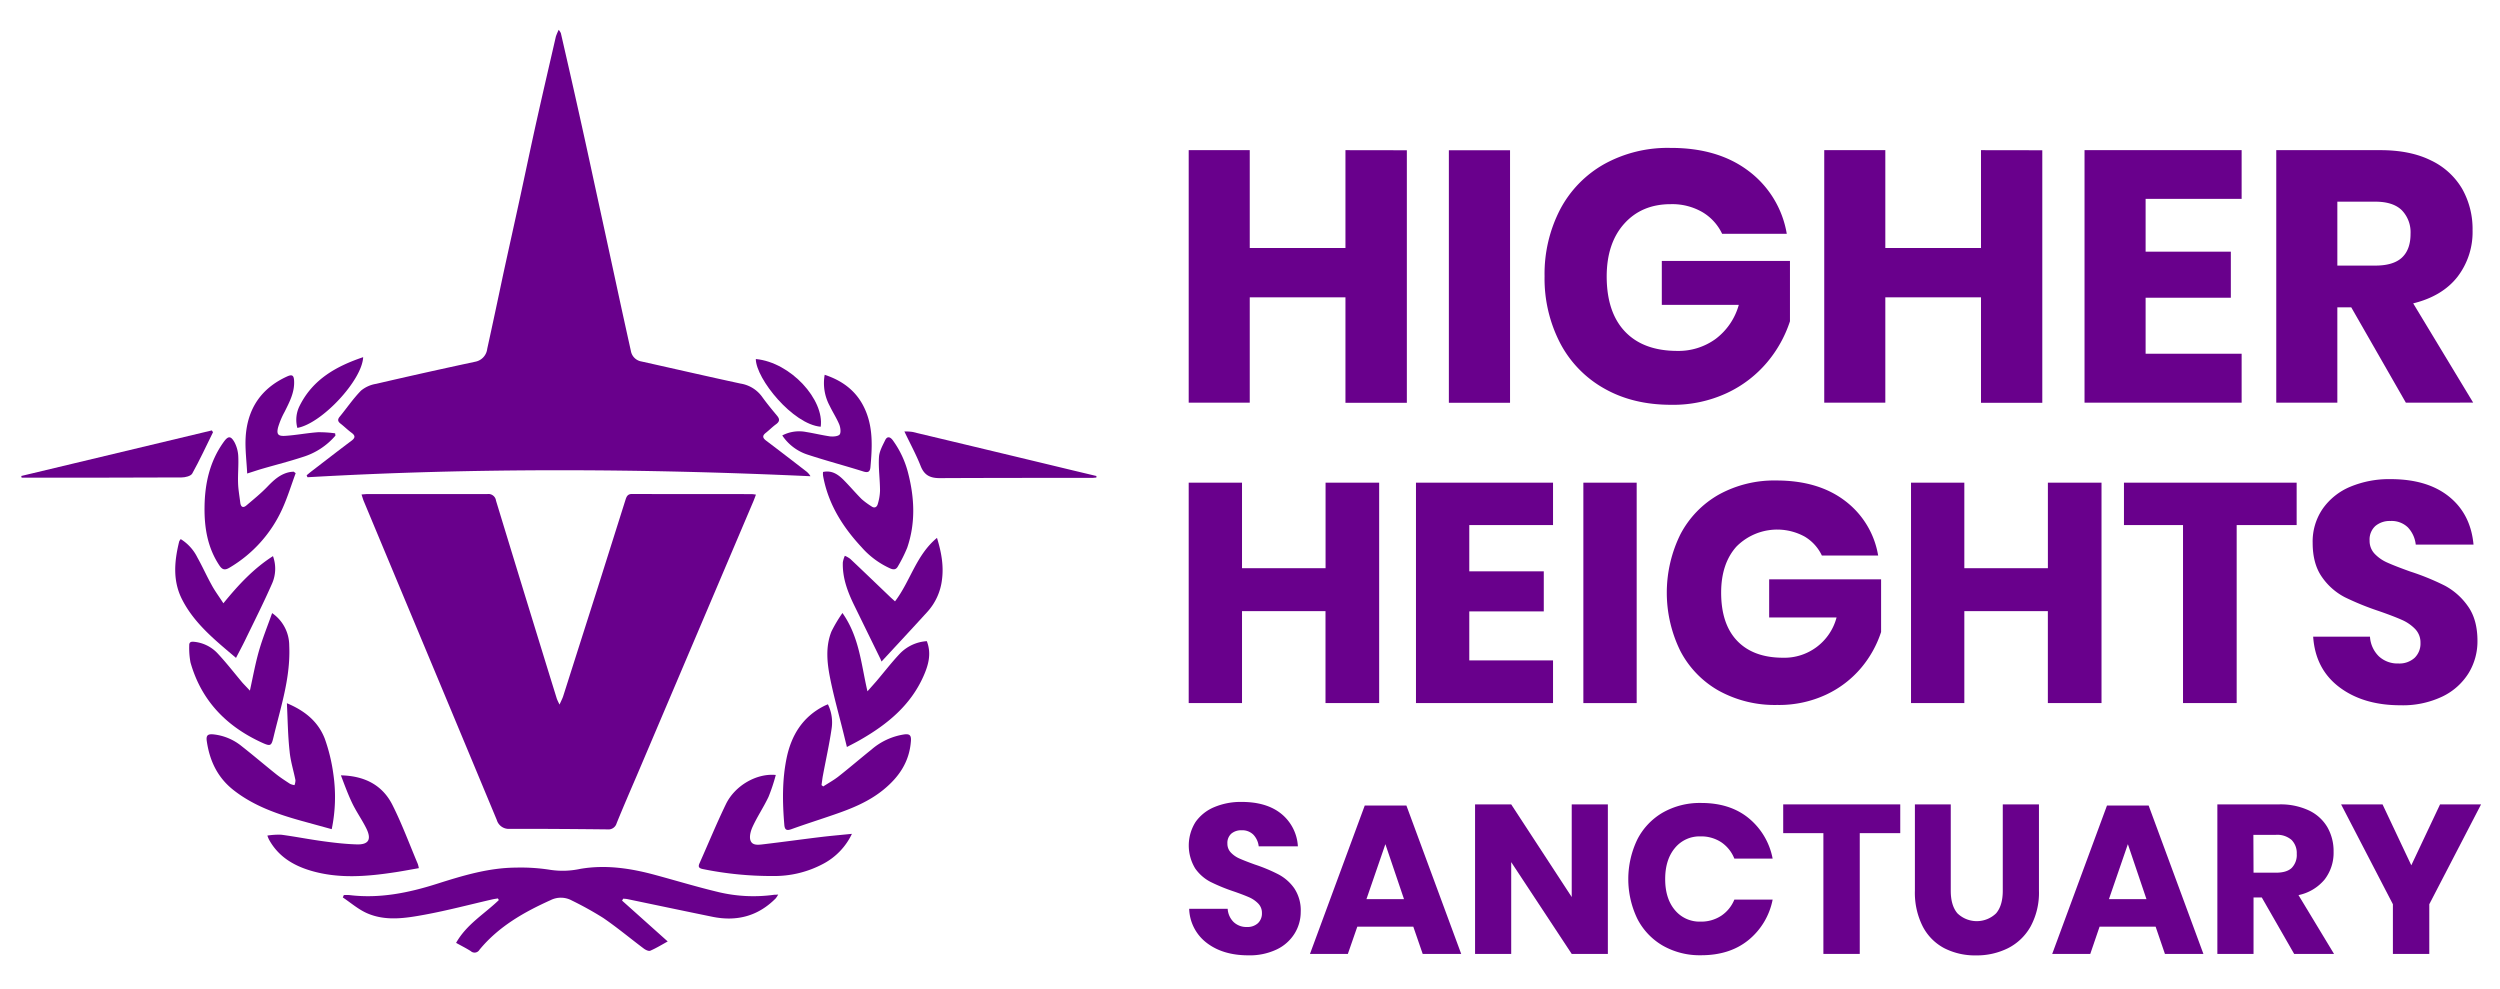 <svg id="Layer_1" data-name="Layer 1" xmlns="http://www.w3.org/2000/svg" viewBox="0 0 792 313.22"><defs><style>.cls-1{fill:#69008c;}</style></defs><path class="cls-1" d="M114.53,156.65c1-.07,1.51-.14,2.08-.14,12.61,0,25.22,0,37.83,0a2.41,2.41,0,0,1,2.69,2.08q7.26,23.84,14.6,47.64,2.33,7.59,4.69,15.18a17.86,17.86,0,0,0,.85,1.79c.53-1.21.91-1.9,1.15-2.65q5.49-17.26,11-34.54,4.38-13.86,8.75-27.71c.32-1,.67-1.82,2.08-1.81,12.68.06,25.36,0,38,.05a11.52,11.52,0,0,1,1.23.16c-.31.82-.55,1.51-.84,2.19l-36.87,86.74c-2.15,5-4.35,10.09-6.42,15.17a2.69,2.69,0,0,1-2.89,1.95c-10.35-.11-20.69-.19-31-.17a3.93,3.93,0,0,1-4.08-2.82q-14.52-34.9-29.11-69.78-6.5-15.57-13-31.15C115,158.2,114.85,157.59,114.53,156.65Z"/><path class="cls-1" d="M97.14,150.57c.48-.39.94-.79,1.43-1.17,4.26-3.27,8.49-6.56,12.79-9.78,1.23-.92,1.24-1.62,0-2.53s-2.26-1.94-3.43-2.85c-.89-.68-1.09-1.28-.31-2.23,2.26-2.75,4.27-5.73,6.75-8.26a10,10,0,0,1,4.79-2.15q15.66-3.64,31.37-7a4.69,4.69,0,0,0,3.82-4.08c1.71-7.77,3.36-15.54,5-23.31,1.85-8.52,3.75-17,5.6-25.55,1.73-8,3.38-15.93,5.16-23.88,1.95-8.76,4-17.5,6-26.24A19.28,19.28,0,0,1,177,9.44a5.3,5.3,0,0,1,.68,1.06c1.73,7.56,3.47,15.12,5.15,22.68q2.69,12,5.28,24.06,4.11,18.84,8.18,37.69,1.77,8.14,3.58,16.28a4.08,4.08,0,0,0,3.37,3.31c10.46,2.33,20.9,4.74,31.38,7a10.41,10.41,0,0,1,6.75,4.1c1.5,2.1,3.15,4.1,4.81,6.09.92,1.1.81,1.86-.34,2.7s-2.15,1.86-3.26,2.74-1,1.57.1,2.42c4.23,3.19,8.42,6.43,12.62,9.67a5.32,5.32,0,0,1,1.46,1.63c-53.17-2.44-106.26-2.72-159.35.32Z"/><path class="cls-1" d="M197.07,285.31l14.46,12.94c-2,1.11-3.72,2.16-5.53,2.94-.48.21-1.44-.24-2-.65-4.29-3.22-8.42-6.67-12.84-9.7a105.37,105.37,0,0,0-10-5.56,7.25,7.25,0,0,0-6.72-.12c-8.5,3.83-16.5,8.38-22.54,15.72a1.79,1.79,0,0,1-2.78.42c-1.45-.92-3-1.69-4.63-2.6,3.33-5.91,9-9.16,13.54-13.56l-.3-.52c-.59.1-1.19.18-1.77.31-7.11,1.63-14.18,3.51-21.34,4.83-6.09,1.12-12.38,2.16-18.34-.45-2.76-1.21-5.13-3.29-7.68-5l.32-.75a13.06,13.06,0,0,1,1.77,0c9.53,1.17,18.68-.69,27.68-3.55,8.14-2.58,16.31-5.08,25-5.15a59.42,59.42,0,0,1,11,.71,26.28,26.28,0,0,0,9.41-.3c8.09-1.4,16-.2,23.76,1.91,6.73,1.82,13.4,3.85,20.18,5.46a47.72,47.72,0,0,0,17.55.82c.31,0,.62,0,1.26-.07a8.79,8.79,0,0,1-.77,1.2c-5.62,5.68-12.39,7.42-20.1,5.84-9-1.84-17.95-3.73-26.93-5.6-.42-.08-.86-.09-1.29-.14Z"/><path class="cls-1" d="M90.89,222.78c5.86,2.45,9.94,5.93,12,11.23a55.29,55.29,0,0,1,2.72,11.25,50.21,50.21,0,0,1-.52,17.42l-9.53-2.62c-7.69-2.14-15.17-4.73-21.57-9.75-5.09-4-7.59-9.3-8.49-15.58-.27-1.91.49-2.22,2.11-2.08a17,17,0,0,1,9,3.78c3.66,2.87,7.2,5.9,10.83,8.8,1.42,1.13,2.94,2.11,4.46,3.1a5.17,5.17,0,0,0,1.4.4,4.49,4.49,0,0,0,.3-1.57c-.59-3-1.56-6-1.85-9.11C91.2,233.14,91.15,228.19,90.89,222.78Z"/><path class="cls-1" d="M262.28,223.12a13.05,13.05,0,0,1,1.16,7.8c-.72,4.91-1.81,9.77-2.72,14.66-.2,1-.31,2.09-.46,3.14l.54.43c1.63-1.06,3.36-2,4.88-3.2,3.51-2.76,6.89-5.67,10.37-8.46a20.55,20.55,0,0,1,10.42-4.83c1.72-.22,2.24.3,2.11,2.09-.47,6.54-3.72,11.35-8.66,15.4-4.67,3.82-10.09,6-15.65,7.91-4.52,1.57-9.07,3-13.57,4.63-1.5.53-2.1.23-2.23-1.42-.59-7.06-.71-14.09.72-21.07,1.5-7.27,5.07-13.09,11.89-16.55C261.41,223.48,261.76,223.35,262.28,223.12Z"/><path class="cls-1" d="M269.89,264.16a20.81,20.81,0,0,1-9.2,9.55A32.75,32.75,0,0,1,245,277.52a108.82,108.82,0,0,1-22.33-2.2c-1.16-.24-1.6-.63-1.07-1.81,2.79-6.25,5.39-12.6,8.37-18.75,2.84-5.88,9.72-9.84,15.8-9.25a58,58,0,0,1-2.3,6.93c-1.52,3.21-3.52,6.18-5,9.38-.64,1.35-1.17,3.26-.69,4.5.65,1.71,2.78,1.29,4.35,1.11,5.84-.69,11.66-1.5,17.49-2.21C262.86,264.82,266.13,264.54,269.89,264.16Z"/><path class="cls-1" d="M108,245.63c7.65.17,13.28,3.18,16.42,9.57,3,6,5.33,12.32,7.94,18.5a9.82,9.82,0,0,1,.33,1.33c-2.51.44-4.9.9-7.31,1.27-9,1.38-18,2.17-26.9-.46-5.63-1.67-10.39-4.57-13.3-9.93a12.81,12.81,0,0,1-.48-1.2,23,23,0,0,1,4.42-.27c4.41.59,8.79,1.46,13.21,2.06,3.51.48,7,.89,10.59,1,3.81.15,4.86-1.52,3.16-5-1.36-2.78-3.2-5.33-4.53-8.12S109.12,248.58,108,245.63Z"/><path class="cls-1" d="M79.17,218.79c1-4.56,1.74-8.66,2.88-12.63s2.69-7.78,4.16-11.93a12.52,12.52,0,0,1,5.42,10.3c.29,6.26-.83,12.36-2.31,18.4-.85,3.51-1.81,7-2.65,10.51-.68,2.85-.91,3.09-3.63,1.85C71.77,230.15,63.79,222,60.35,209.87a24.5,24.5,0,0,1-.4-5.38c-.05-1.05.57-1.28,1.52-1.17a11.75,11.75,0,0,1,7.36,3.56c2.82,3,5.36,6.29,8,9.43C77.46,217,78.13,217.68,79.17,218.79Z"/><path class="cls-1" d="M293.62,203.12c1.54,4,.48,7.64-1.09,11.16-4.12,9.25-11.52,15.25-20,20.11-1.28.74-2.6,1.4-4.23,2.26-.4-1.61-.74-3-1.08-4.39-1.45-5.89-3.12-11.73-4.29-17.68-.94-4.82-1.42-9.8.48-14.54a45,45,0,0,1,3.48-5.84c5.38,7.65,5.9,16.17,7.92,24.81,1.19-1.34,2-2.26,2.84-3.21,2.46-2.9,4.79-5.93,7.4-8.7A13,13,0,0,1,293.62,203.12Z"/><path class="cls-1" d="M260.74,149.52c2.77-.59,4.69.75,6.37,2.38,2,2,3.84,4.19,5.84,6.2a24,24,0,0,0,3.08,2.28c1,.75,1.78.3,2.06-.75a16,16,0,0,0,.7-4.15c0-3.55-.54-7.12-.33-10.65.1-1.86,1.16-3.72,2-5.45.64-1.26,1.57-1,2.38.1A30.24,30.24,0,0,1,287.73,150c2,7.86,2.34,15.73-.32,23.5a44.55,44.55,0,0,1-2.92,5.87c-.53,1-1.25,1.23-2.4.74a26.61,26.61,0,0,1-9.13-6.74c-5.76-6.19-10.23-13.13-12-21.55-.09-.45-.19-.89-.24-1.34A5.37,5.37,0,0,1,260.74,149.52Z"/><path class="cls-1" d="M93.67,149.9c-1.38,3.73-2.54,7.55-4.17,11.16a41.39,41.39,0,0,1-16.81,18.79c-1.45.87-2.27.65-3.17-.69-3.76-5.62-4.8-11.94-4.72-18.51.08-7.38,1.61-14.39,6-20.54,1.45-2.05,2.28-2.12,3.49,0a10.61,10.61,0,0,1,1.19,4.39c.14,2.84-.15,5.7-.06,8.54.06,2,.44,4.1.69,6.15.17,1.46.91,1.85,2,.89,2.26-1.92,4.57-3.79,6.61-5.91s4.09-4,7-4.6c.43-.09.87-.1,1.3-.15Z"/><path class="cls-1" d="M283.54,190.51c4.88-6.38,6.66-14.63,13.3-20.11,1.42,4.64,2.17,8.89,1.57,13.32a18.36,18.36,0,0,1-4.6,10.09c-4.69,5.16-9.45,10.26-14.54,15.77-.23-.55-.32-.79-.43-1q-4-8.17-8-16.35c-2.2-4.44-4-9-3.83-14.07a8,8,0,0,1,.64-2.09,8.44,8.44,0,0,1,1.73,1c4.19,3.95,8.33,7.94,12.49,11.92C282.35,189.46,282.88,189.91,283.54,190.51Z"/><path class="cls-1" d="M74.77,208.42c-6.64-5.63-13.12-10.83-17-18.35-3.13-6-2.55-12.27-1-18.55a3.28,3.28,0,0,1,.49-.73,14.31,14.31,0,0,1,5.27,5.82c1.58,2.82,2.9,5.78,4.46,8.6,1,1.9,2.33,3.66,3.78,5.91,4.76-5.84,9.56-11,15.71-14.94a11.67,11.67,0,0,1-.23,8.56c-2.69,6.15-5.73,12.15-8.66,18.2C76.75,204.67,75.83,206.36,74.77,208.42Z"/><path class="cls-1" d="M347.31,151.3c-.43,0-.87.09-1.31.09-16.08,0-32.17,0-48.26.08-3.05,0-4.92-.89-6.08-3.85-1.41-3.59-3.28-7-5.15-10.93a15.52,15.52,0,0,1,2.54.14q25.71,6.13,51.39,12.32l6.92,1.65Z"/><path class="cls-1" d="M67.48,136.93c-2.16,4.38-4.21,8.83-6.58,13.09-.45.8-2.2,1.23-3.35,1.23-15.56.09-31.13.06-46.7.07h-4l-.12-.53,60.38-14.44Z"/><path class="cls-1" d="M261.26,118.73c6.42,2.13,10.86,5.92,13.21,12,2.17,5.62,1.8,11.42,1.29,17.24-.14,1.55-.8,1.86-2.33,1.37-5.79-1.82-11.66-3.37-17.42-5.26a15.33,15.33,0,0,1-8.19-6.13,11.54,11.54,0,0,1,7.65-1.08c2.48.4,4.93,1,7.42,1.37,1.05.13,2.64,0,3.11-.59s.27-2.24-.14-3.22c-.84-2-2.06-3.87-3-5.83A15.18,15.18,0,0,1,261.26,118.73Z"/><path class="cls-1" d="M106.27,138a22.16,22.16,0,0,1-10.34,6.77c-4.22,1.39-8.54,2.48-12.81,3.72-1.42.41-2.81.89-4.81,1.52-.19-4-.71-7.82-.48-11.56.55-8.94,4.89-15.45,13.17-19.21,1.65-.74,2.08-.2,2.17,1.34.21,3.67-1.45,6.75-3,9.88a24.87,24.87,0,0,0-2.08,4.95c-.53,2.15,0,2.81,2.24,2.67,3.47-.22,6.91-.9,10.38-1.15a37.26,37.26,0,0,1,5.46.35Z"/><path class="cls-1" d="M260,135.19c-8.85-.77-20.5-15.19-20.56-21.45C250.55,114.8,261.2,126.69,260,135.19Z"/><path class="cls-1" d="M94.2,135.56a9.86,9.86,0,0,1,.77-7.08c4.18-8.33,11.56-12.45,20.08-15.33C114.73,120.48,101.93,134.19,94.2,135.56Z"/><path class="cls-1" d="M445.69,47.6v80H426.24V94.2H395.92v33.37H376.58v-80h19.34v31h30.32v-31Z"/><path class="cls-1" d="M478.38,47.6v80H459v-80Z"/><path class="cls-1" d="M553.94,54.16a31.34,31.34,0,0,1,12.11,19.91H545.57a15.81,15.81,0,0,0-6.22-6.85,19.09,19.09,0,0,0-10.07-2.54q-9.15,0-14.7,6.16T509,87.53q0,11.43,5.82,17.53t16.57,6.11a20,20,0,0,0,12.11-3.79,20.31,20.31,0,0,0,7.35-10.8H526.46V82.67h40.6v19.11a39,39,0,0,1-7.24,13,37.21,37.21,0,0,1-12.72,9.73,40.3,40.3,0,0,1-17.7,3.73q-12.1,0-21.16-5.15a35.22,35.22,0,0,1-14-14.42,44.42,44.42,0,0,1-4.92-21.15,44.42,44.42,0,0,1,4.92-21.15A35.38,35.38,0,0,1,508.19,52a41.5,41.5,0,0,1,21-5.14Q544.22,46.81,553.94,54.16Z"/><path class="cls-1" d="M647,47.6v80H627.58V94.2H597.27v33.37H577.92v-80h19.35v31h30.31v-31Z"/><path class="cls-1" d="M679.73,63V79.72h27v14.6h-27v17.75h30.42v15.5H660.38v-80h49.77V63Z"/><path class="cls-1" d="M762.18,127.57l-17.3-30.2h-4.41v30.2H721.12v-80h33q9.51,0,16.07,3.28a22.69,22.69,0,0,1,9.84,9,25.86,25.86,0,0,1,3.28,13.07,23.24,23.24,0,0,1-4.81,14.81q-4.81,6.12-14,8.38l19,31.44ZM740.47,84.14h12q5.76,0,8.48-2.55c1.81-1.7,2.71-4.2,2.71-7.52a10,10,0,0,0-2.77-7.47c-1.85-1.81-4.65-2.71-8.42-2.71h-12Z"/><path class="cls-1" d="M410.11,295.77a13.46,13.46,0,0,1-5.62,5,19.87,19.87,0,0,1-9,1.88q-8,0-13.13-3.89a14.09,14.09,0,0,1-5.63-10.85h12.2a6.41,6.41,0,0,0,1.91,4.22,5.86,5.86,0,0,0,4.19,1.54,4.87,4.87,0,0,0,3.48-1.2,4.23,4.23,0,0,0,1.27-3.22,4.17,4.17,0,0,0-1.17-3,9.16,9.16,0,0,0-2.91-2c-1.17-.51-2.77-1.13-4.83-1.84a57.55,57.55,0,0,1-7.33-3,13.54,13.54,0,0,1-4.9-4.28,14,14,0,0,1,.1-14.71,13.65,13.65,0,0,1,5.93-4.72,21.57,21.57,0,0,1,8.68-1.65q7.91,0,12.56,3.76a14.28,14.28,0,0,1,5.26,10.31H398.76a6.4,6.4,0,0,0-1.71-3.71,5,5,0,0,0-3.72-1.38,4.82,4.82,0,0,0-3.25,1.07,3.94,3.94,0,0,0-1.24,3.15,4,4,0,0,0,1.11,2.85,8.32,8.32,0,0,0,2.78,1.91q1.66.74,4.82,1.88A51.45,51.45,0,0,1,405,277a14.22,14.22,0,0,1,5,4.38,12.59,12.59,0,0,1,2.07,7.51A13,13,0,0,1,410.11,295.77Z"/><path class="cls-1" d="M447.73,293.56H430l-3,8.64H415l17.35-47h13.2l17.36,47h-12.2Zm-2.94-8.71-5.9-17.42-6,17.42Z"/><path class="cls-1" d="M509.37,302.2H497.92l-19.17-29.08V302.2H467.3V254.83h11.45l19.17,29.35V254.83h11.45Z"/><path class="cls-1" d="M553.89,259.12A21.79,21.79,0,0,1,561.57,272H549.44a11.28,11.28,0,0,0-4.12-5.16,11.53,11.53,0,0,0-6.6-1.87,10.08,10.08,0,0,0-8.11,3.68q-3.08,3.69-3.08,9.85t3.08,9.82a10.12,10.12,0,0,0,8.11,3.65,11.53,11.53,0,0,0,6.6-1.88,11.2,11.2,0,0,0,4.12-5.09h12.13a21.89,21.89,0,0,1-7.68,12.83q-5.92,4.8-15,4.79a23.58,23.58,0,0,1-12.13-3.05,20.72,20.72,0,0,1-8.07-8.54,29,29,0,0,1,0-25.06,20.72,20.72,0,0,1,8.07-8.54,23.68,23.68,0,0,1,12.13-3.05Q548,254.36,553.89,259.12Z"/><path class="cls-1" d="M602,254.83v9.11H589.17V302.2H577.65V263.94H564.92v-9.11Z"/><path class="cls-1" d="M618,254.83v27.34q0,4.68,2.11,7.17a8.82,8.82,0,0,0,12.26,0q2.11-2.49,2.11-7.17V254.83h11.46v27.34a22.45,22.45,0,0,1-2.62,11.29,17,17,0,0,1-7.13,6.9A22.15,22.15,0,0,1,626,302.67a21.34,21.34,0,0,1-10.05-2.28,16.19,16.19,0,0,1-6.83-6.9,23.62,23.62,0,0,1-2.48-11.32V254.83Z"/><path class="cls-1" d="M682.9,293.56H665.15l-2.95,8.64H650.14l17.35-47h13.2l17.35,47H685.85ZM680,284.85l-5.89-17.42-6,17.42Z"/><path class="cls-1" d="M726.79,302.2l-10.26-17.89h-2.61V302.2H702.46V254.83H722a21.18,21.18,0,0,1,9.51,1.94,13.46,13.46,0,0,1,5.83,5.33,15.24,15.24,0,0,1,1.94,7.74,13.82,13.82,0,0,1-2.84,8.78,14.55,14.55,0,0,1-8.28,4.95l11.26,18.63Zm-12.87-25.73H721q3.42,0,5-1.5a5.84,5.84,0,0,0,1.61-4.46,5.91,5.91,0,0,0-1.64-4.42,6.91,6.91,0,0,0-5-1.61h-7.1Z"/><path class="cls-1" d="M786,254.83,769.6,286.46V302.2H758.07V286.46l-16.41-31.63h13.13l9.11,19.3,9.11-19.3Z"/><path class="cls-1" d="M436.92,152.91v69.83h-17V193.6H393.47v29.14H376.58V152.91h16.89V180h26.47V152.91Z"/><path class="cls-1" d="M465.47,166.34V181h23.6V193.7h-23.6v15.51H492v13.53H448.58V152.91H492v13.43Z"/><path class="cls-1" d="M518.5,152.91v69.83H501.61V152.91Z"/><path class="cls-1" d="M584.47,158.64A27.3,27.3,0,0,1,595,176H577.17a13.8,13.8,0,0,0-5.44-6,18.16,18.16,0,0,0-21.63,3.16q-4.83,5.39-4.84,14.56,0,10,5.09,15.31t14.47,5.34a17.1,17.1,0,0,0,17-12.75H560.47V183.53h35.46v16.69a34.09,34.09,0,0,1-6.32,11.36,32.52,32.52,0,0,1-11.11,8.49A35.22,35.22,0,0,1,563,223.33a36.7,36.7,0,0,1-18.47-4.5,30.74,30.74,0,0,1-12.19-12.59,41.82,41.82,0,0,1,0-36.94,30.93,30.93,0,0,1,12.14-12.59,36.31,36.31,0,0,1,18.32-4.49Q576,152.22,584.47,158.64Z"/><path class="cls-1" d="M665.76,152.91v69.83h-17V193.6H622.3v29.14H605.41V152.91H622.3V180h26.47V152.91Z"/><path class="cls-1" d="M727.58,152.91v13.43h-19v56.4h-17v-56.4H672.87V152.91Z"/><path class="cls-1" d="M782.05,213.25a19.85,19.85,0,0,1-8.3,7.41,29.12,29.12,0,0,1-13.28,2.77q-11.76,0-19.36-5.73t-8.3-16h18a9.48,9.48,0,0,0,2.81,6.22,8.65,8.65,0,0,0,6.18,2.27,7.17,7.17,0,0,0,5.13-1.77,6.25,6.25,0,0,0,1.88-4.75,6.14,6.14,0,0,0-1.73-4.44,13.25,13.25,0,0,0-4.3-2.91q-2.57-1.14-7.11-2.72a87.67,87.67,0,0,1-10.81-4.39,20,20,0,0,1-7.21-6.33q-3-4.19-3-10.91a18.34,18.34,0,0,1,3.16-10.76,20.1,20.1,0,0,1,8.74-7,31.92,31.92,0,0,1,12.79-2.42q11.64,0,18.51,5.53t7.76,15.21H765.31a9.38,9.38,0,0,0-2.52-5.48,7.41,7.41,0,0,0-5.48-2,7.06,7.06,0,0,0-4.79,1.58,5.79,5.79,0,0,0-1.83,4.64,5.88,5.88,0,0,0,1.63,4.2,12.38,12.38,0,0,0,4.1,2.81q2.46,1.1,7.11,2.77a77.6,77.6,0,0,1,11,4.49A21,21,0,0,1,781.8,192q3.06,4.24,3.06,11.06A19.28,19.28,0,0,1,782.05,213.25Z"/></svg>